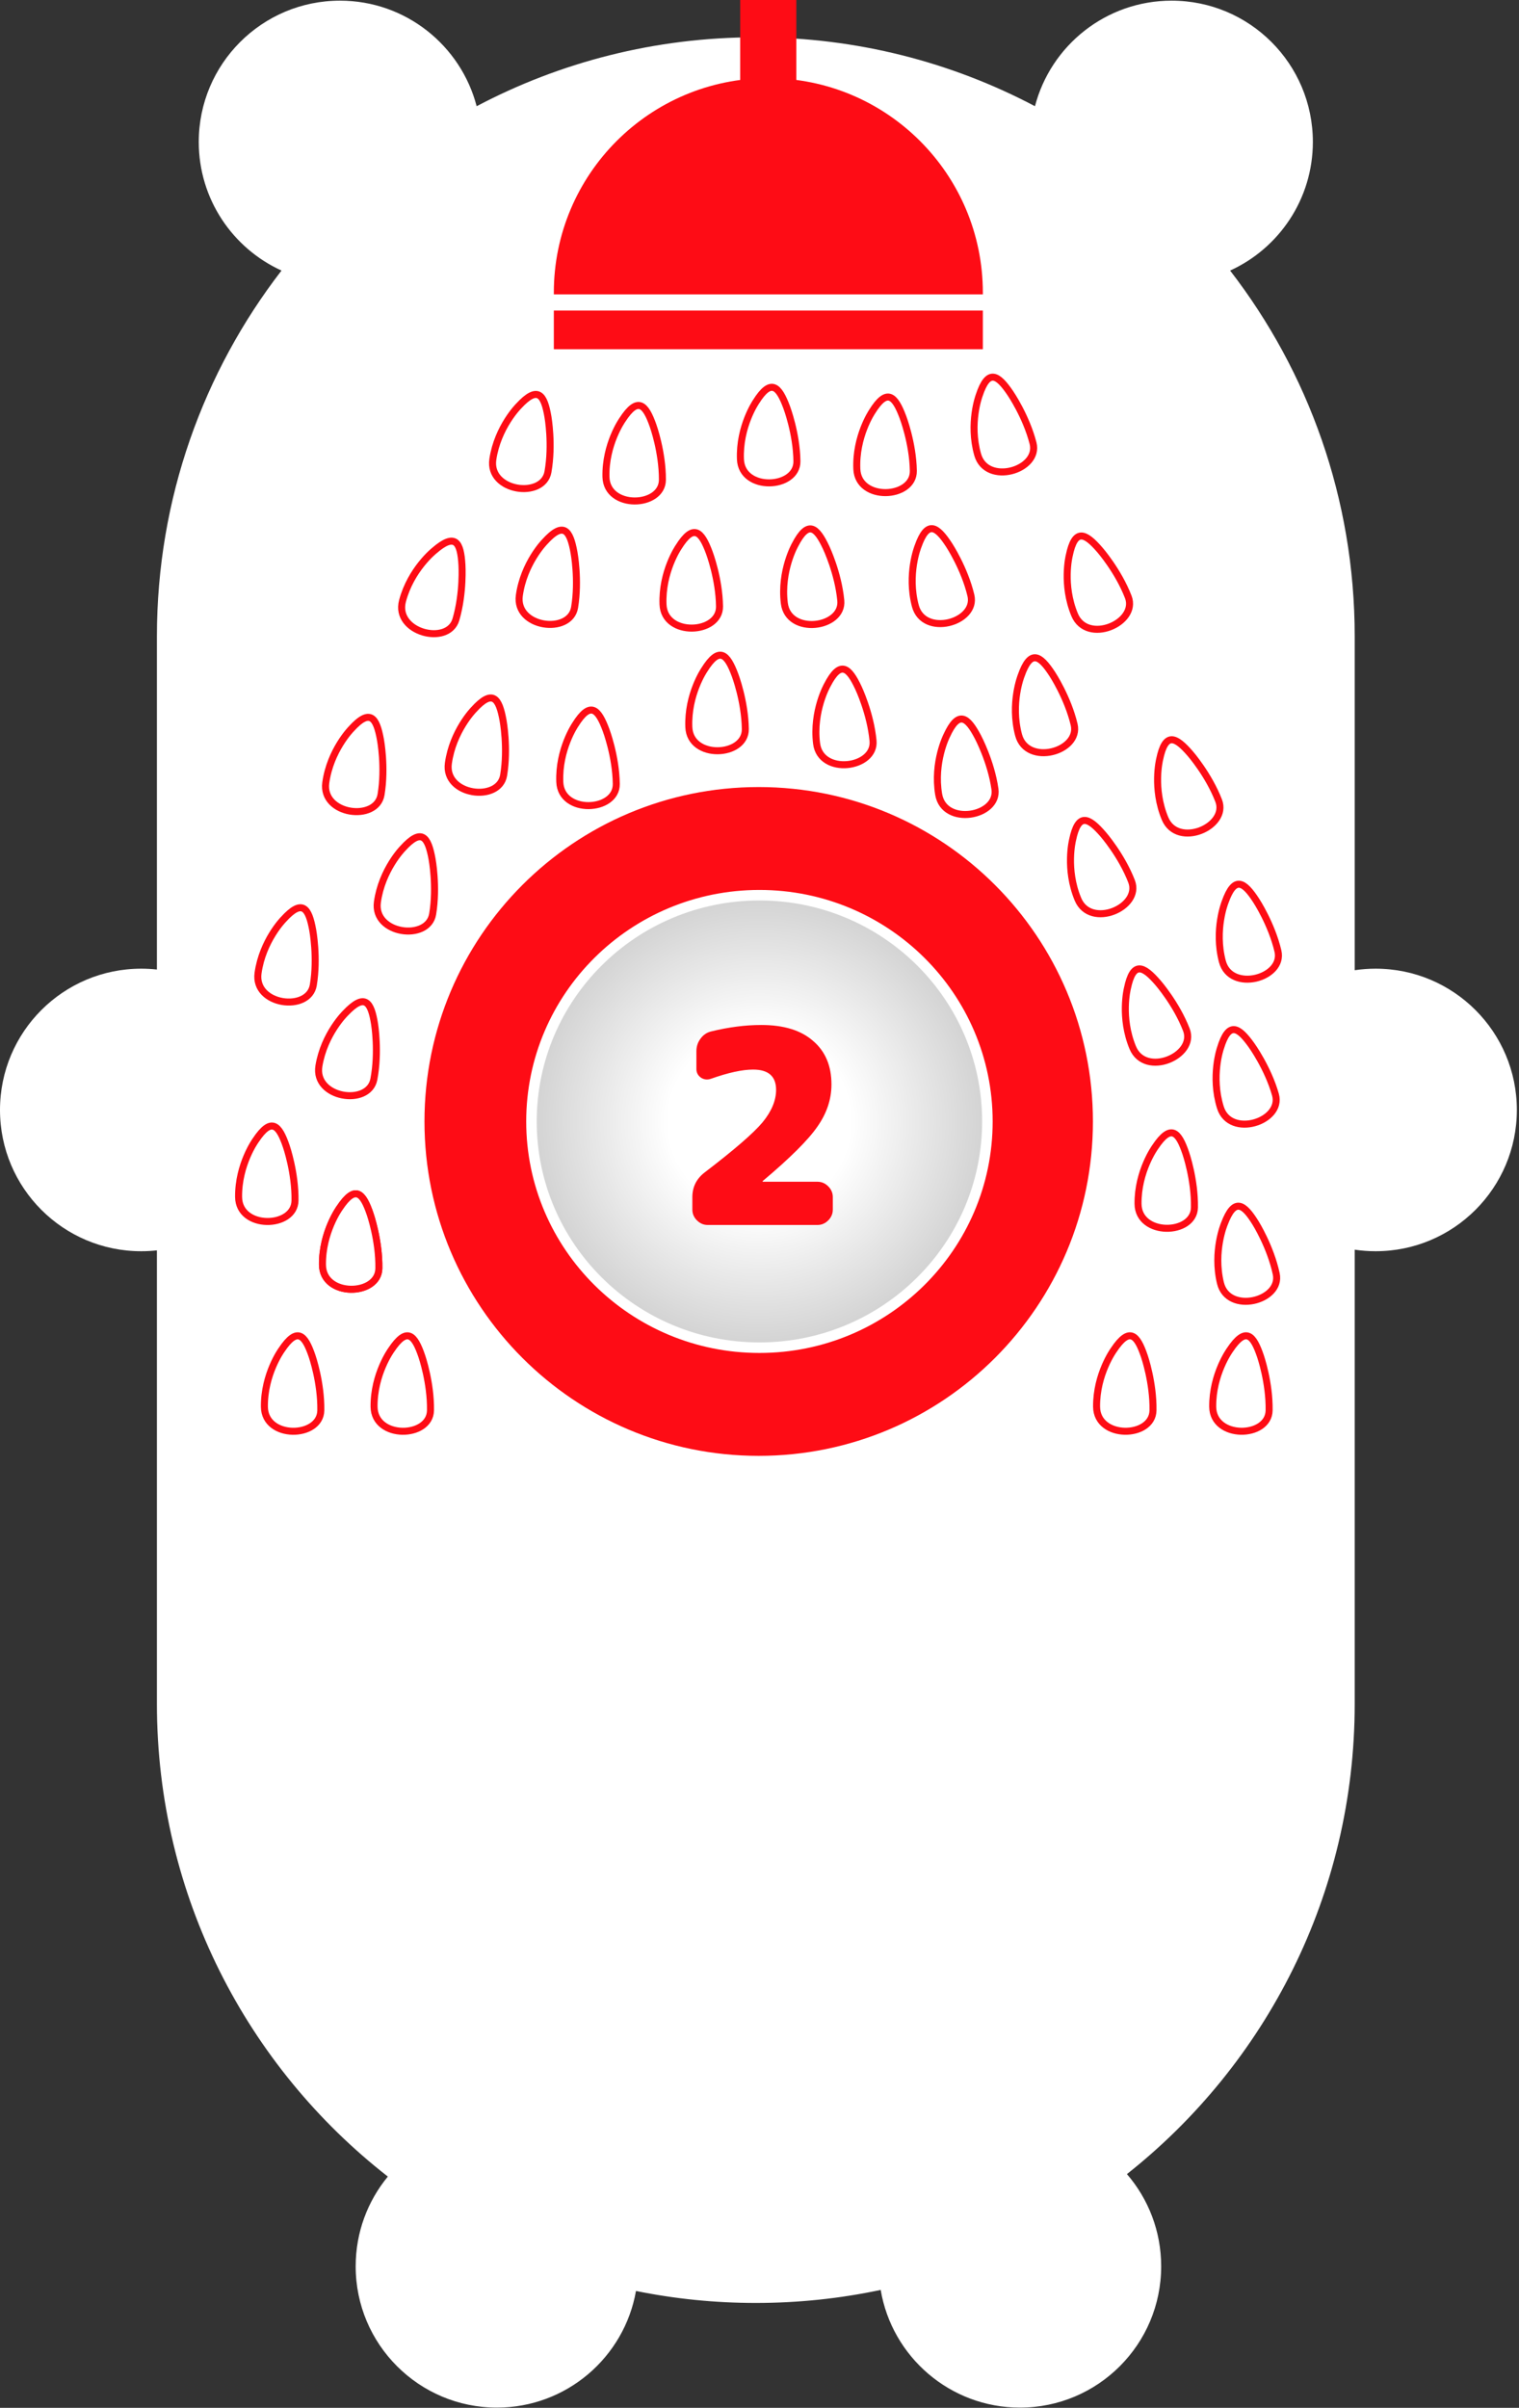 <svg width="433" height="686" viewBox="0 0 433 686" fill="none" xmlns="http://www.w3.org/2000/svg">
<rect x="0" y="0" width="433" height="686" fill="#333333" stroke="none"/>
<path fill-rule="evenodd" clip-rule="evenodd" d="M56.658 40.438C56.658 56.722 66.329 70.748 80.243 77.085C57.976 105.917 44.73 142.069 44.73 181.314V276.223C43.261 276.06 41.769 275.977 40.257 275.977C18.023 275.977 0 293.998 0 316.227C0 338.457 18.023 356.478 40.257 356.478C41.769 356.478 43.261 356.394 44.73 356.232V485.428C44.73 540.159 70.493 588.874 110.556 620.11C104.827 627.063 101.387 635.972 101.387 645.684C101.387 667.914 119.411 685.934 141.644 685.934C161.483 685.934 177.97 671.586 181.291 652.702C192.327 654.943 203.75 656.119 215.448 656.119C227.655 656.119 239.563 654.838 251.045 652.403C254.243 671.434 270.8 685.934 290.743 685.934C312.976 685.934 331 667.914 331 645.684C331 635.641 327.321 626.457 321.237 619.406C360.787 588.144 386.166 539.75 386.166 485.428V356.039C388.112 356.328 390.104 356.478 392.13 356.478C414.363 356.478 432.387 338.457 432.387 316.227C432.387 293.998 414.363 275.977 392.13 275.977C390.104 275.977 388.112 276.127 386.166 276.416V181.314C386.166 142.069 372.92 105.917 350.653 77.085C364.567 70.748 374.238 56.722 374.238 40.438C374.238 18.208 356.215 0.188 333.982 0.188C315.265 0.188 299.531 12.959 295.023 30.261C271.262 17.721 244.184 10.623 215.448 10.623C186.712 10.623 159.634 17.721 135.873 30.261C131.364 12.959 115.631 0.188 96.914 0.188C74.681 0.188 56.658 18.208 56.658 40.438Z" fill="white"/>
<path fill-rule="evenodd" clip-rule="evenodd" d="M215.147 382.498C250.213 382.498 278.64 354.295 278.64 319.505C278.64 284.715 250.213 256.512 215.147 256.512C180.081 256.512 151.654 284.715 151.654 319.505C151.654 354.295 180.081 382.498 215.147 382.498ZM215.147 385.462C251.863 385.462 281.628 355.932 281.628 319.505C281.628 283.078 251.863 253.548 215.147 253.548C178.43 253.548 148.666 283.078 148.666 319.505C148.666 355.932 178.43 385.462 215.147 385.462Z" fill="white"/>
<path d="M311.543 319.505C311.543 372.122 268.889 414.777 216.272 414.777C163.655 414.777 121 372.122 121 319.505C121 266.888 163.655 224.233 216.272 224.233C268.889 224.233 311.543 266.888 311.543 319.505Z" fill="#FE0C15"/>
<path d="M281.462 319.505C281.462 355.093 252.38 383.962 216.481 383.962C180.582 383.962 151.5 355.093 151.5 319.505C151.5 283.918 180.582 255.048 216.481 255.048C252.38 255.048 281.462 283.918 281.462 319.505Z" fill="#D0D0D0"/>
<path d="M281.462 319.505C281.462 355.093 252.38 383.962 216.481 383.962C180.582 383.962 151.5 355.093 151.5 319.505C151.5 283.918 180.582 255.048 216.481 255.048C252.38 255.048 281.462 283.918 281.462 319.505Z" fill="url(#paint0_radial)"/>
<path d="M281.462 319.505C281.462 355.093 252.38 383.962 216.481 383.962C180.582 383.962 151.5 355.093 151.5 319.505C151.5 283.918 180.582 255.048 216.481 255.048C252.38 255.048 281.462 283.918 281.462 319.505Z" stroke="white" stroke-width="3"/>
<path d="M233.01 336.68C234.191 336.68 235.217 337.116 236.09 337.989C236.963 338.862 237.399 339.888 237.399 341.069V344.611C237.399 345.792 236.963 346.818 236.09 347.691C235.217 348.564 234.191 349 233.01 349H201.748C200.567 349 199.541 348.564 198.668 347.691C197.795 346.818 197.359 345.792 197.359 344.611V341.069C197.359 338.194 198.514 335.859 200.824 334.062C209.294 327.594 214.812 322.82 217.379 319.74C219.946 316.609 221.229 313.529 221.229 310.5C221.229 306.65 219.047 304.725 214.684 304.725C211.604 304.725 207.6 305.598 202.672 307.343C201.645 307.702 200.696 307.6 199.823 307.035C198.95 306.419 198.514 305.598 198.514 304.571V299.489C198.514 298.154 198.899 296.974 199.669 295.947C200.439 294.869 201.44 294.176 202.672 293.868C207.703 292.636 212.477 292.02 216.994 292.02C223.411 292.02 228.339 293.534 231.778 296.563C235.269 299.54 237.014 303.673 237.014 308.96C237.014 313.169 235.679 317.173 233.01 320.972C230.392 324.771 225.207 329.93 217.456 336.449C217.405 336.5 217.379 336.552 217.379 336.603C217.379 336.654 217.405 336.68 217.456 336.68H233.01Z" fill="#FE0C15"/>
<rect x="211" width="16" height="38" fill="#FE0C15"/>
<path fill-rule="evenodd" clip-rule="evenodd" d="M280.165 83.871C280.166 83.713 280.167 83.555 280.167 83.397C280.167 49.634 252.79 22.264 219.019 22.264C185.248 22.264 157.871 49.634 157.871 83.397C157.871 83.555 157.872 83.713 157.873 83.871H280.165Z" fill="#FE0C15"/>
<rect x="157.871" y="88.469" width="122.296" height="11.034" fill="#FE0C15"/>
<path d="M156.202 118.796C155.132 112.472 153.359 109.714 147.842 115.691C147.842 115.691 141.865 121.668 140.486 130.863C139.107 140.058 154.822 142.243 156.202 134.427C157.581 126.611 156.202 118.796 156.202 118.796Z" fill="white" stroke="#FE0C15" stroke-width="2"/>
<path d="M131.681 160.951C131.313 154.548 129.853 151.612 123.713 156.947C123.713 156.947 117.116 162.231 114.735 171.219C112.355 180.207 127.735 184.105 129.965 176.488C132.194 168.871 131.681 160.951 131.681 160.951Z" fill="white" stroke="#FE0C15" stroke-width="2"/>
<path d="M163.626 157.421C162.489 151.109 160.687 148.37 155.234 154.406C155.234 154.406 149.321 160.446 148.04 169.655C146.758 178.865 162.496 180.882 163.792 173.052C165.088 165.222 163.626 157.421 163.626 157.421Z" fill="white" stroke="#FE0C15" stroke-width="2"/>
<path d="M143.396 205.237C142.259 198.924 140.457 196.186 135.004 202.221C135.004 202.221 129.091 208.261 127.81 217.471C126.529 226.68 142.267 228.698 143.563 220.867C144.859 213.037 143.396 205.237 143.396 205.237Z" fill="white" stroke="#FE0C15" stroke-width="2"/>
<path d="M172.755 207.99C170.522 201.977 168.265 199.599 163.962 206.502C163.962 206.502 159.208 213.491 159.572 222.782C159.936 232.073 175.783 231.282 175.677 223.346C175.571 215.41 172.755 207.99 172.755 207.99Z" fill="white" stroke="#FE0C15" stroke-width="2"/>
<path d="M209.536 192.358C207.303 186.345 205.046 183.967 200.744 190.871C200.744 190.871 195.99 197.859 196.354 207.15C196.717 216.441 212.565 215.65 212.458 207.714C212.352 199.778 209.536 192.358 209.536 192.358Z" fill="white" stroke="#FE0C15" stroke-width="2"/>
<path d="M202.18 157.417C199.947 151.404 197.69 149.027 193.387 155.93C193.387 155.93 188.633 162.918 188.997 172.209C189.361 181.5 205.208 180.709 205.102 172.773C204.996 164.837 202.18 157.417 202.18 157.417Z" fill="white" stroke="#FE0C15" stroke-width="2"/>
<path d="M224.248 116.038C222.015 110.026 219.758 107.648 215.456 114.551C215.456 114.551 210.702 121.54 211.065 130.831C211.429 140.122 227.277 139.331 227.17 131.395C227.064 123.459 224.248 116.038 224.248 116.038Z" fill="white" stroke="#FE0C15" stroke-width="2"/>
<path d="M235.504 156.022C232.787 150.212 230.343 148.027 226.619 155.258C226.619 155.258 222.452 162.612 223.574 171.842C224.696 181.072 240.426 178.989 239.671 171.088C238.917 163.187 235.504 156.022 235.504 156.022Z" fill="white" stroke="#FE0C15" stroke-width="2"/>
<path d="M257.365 118.794C255.107 112.791 252.84 110.423 248.566 117.344C248.566 117.344 243.842 124.353 244.246 133.642C244.649 142.932 260.493 142.073 260.353 134.138C260.213 126.202 257.365 118.794 257.365 118.794Z" fill="white" stroke="#FE0C15" stroke-width="2"/>
<path d="M288.013 112.038C284.426 106.721 281.672 104.942 279.118 112.665C279.118 112.665 276.145 120.577 278.689 129.521C281.232 138.464 296.446 133.96 294.473 126.273C292.499 118.586 288.013 112.038 288.013 112.038Z" fill="white" stroke="#FE0C15" stroke-width="2"/>
<path d="M313.541 156.69C309.357 151.828 306.414 150.384 304.78 158.352C304.78 158.352 302.752 166.558 306.323 175.142C309.895 183.727 324.478 177.476 321.62 170.072C318.761 162.668 313.541 156.69 313.541 156.69Z" fill="white" stroke="#FE0C15" stroke-width="2"/>
<path d="M339.31 214.737C335.126 209.876 332.183 208.432 330.549 216.4C330.549 216.4 328.521 224.605 332.092 233.19C335.664 241.775 350.247 235.524 347.389 228.12C344.53 220.716 339.31 214.737 339.31 214.737Z" fill="white" stroke="#FE0C15" stroke-width="2"/>
<path d="M314.482 237.725C310.299 232.864 307.355 231.419 305.721 239.388C305.721 239.388 303.694 247.593 307.265 256.178C310.837 264.763 325.42 258.511 322.561 251.107C319.703 243.704 314.482 237.725 314.482 237.725Z" fill="white" stroke="#FE0C15" stroke-width="2"/>
<path d="M330.114 280.023C325.931 275.162 322.987 273.717 321.353 281.686C321.353 281.686 319.326 289.891 322.897 298.476C326.469 307.061 341.052 300.809 338.193 293.405C335.334 286.001 330.114 280.023 330.114 280.023Z" fill="white" stroke="#FE0C15" stroke-width="2"/>
<path d="M358.108 256.604C354.628 251.216 351.91 249.383 349.202 257.053C349.202 257.053 346.072 264.904 348.437 273.897C350.801 282.889 366.102 278.69 364.282 270.965C362.462 263.239 358.108 256.604 358.108 256.604Z" fill="white" stroke="#FE0C15" stroke-width="2"/>
<path d="M338.023 328.568C335.971 322.491 333.786 320.047 329.279 326.818C329.279 326.818 324.318 333.661 324.403 342.959C324.489 352.257 340.353 351.94 340.484 344.005C340.616 336.069 338.023 328.568 338.023 328.568Z" fill="white" stroke="#FE0C15" stroke-width="2"/>
<path d="M326.206 386.391C324.154 380.315 321.969 377.87 317.462 384.641C317.462 384.641 312.501 391.485 312.587 400.782C312.672 410.08 328.536 409.764 328.667 401.828C328.799 393.892 326.206 386.391 326.206 386.391Z" fill="white" stroke="#FE0C15" stroke-width="2"/>
<path d="M359.309 386.391C357.257 380.315 355.072 377.87 350.565 384.641C350.565 384.641 345.603 391.485 345.689 400.782C345.775 410.08 361.638 409.764 361.77 401.828C361.901 393.892 359.309 386.391 359.309 386.391Z" fill="white" stroke="#FE0C15" stroke-width="2"/>
<path d="M357.91 348.433C354.539 342.977 351.858 341.089 348.997 348.704C348.997 348.704 345.71 356.491 347.894 365.529C350.078 374.567 365.46 370.675 363.795 362.914C362.131 355.154 357.91 348.433 357.91 348.433Z" fill="white" stroke="#FE0C15" stroke-width="2"/>
<path d="M356.761 297.801C353.042 292.576 350.245 290.867 347.885 298.651C347.885 298.651 345.111 306.635 347.877 315.512C350.644 324.389 365.74 319.505 363.575 311.87C361.409 304.234 356.761 297.801 356.761 297.801Z" fill="white" stroke="#FE0C15" stroke-width="2"/>
<path d="M244.695 195.966C241.979 190.156 239.535 187.971 235.811 195.203C235.811 195.203 231.644 202.556 232.766 211.786C233.888 221.017 249.618 218.933 248.863 211.032C248.109 203.131 244.695 195.966 244.695 195.966Z" fill="white" stroke="#FE0C15" stroke-width="2"/>
<path d="M270.552 155.292C267.059 149.913 264.336 148.086 261.647 155.763C261.647 155.763 258.536 163.622 260.922 172.608C263.309 181.595 278.599 177.358 276.761 169.638C274.922 161.917 270.552 155.292 270.552 155.292Z" fill="white" stroke="#FE0C15" stroke-width="2"/>
<path d="M299.977 192.072C296.484 186.694 293.761 184.867 291.072 192.543C291.072 192.543 287.961 200.402 290.347 209.389C292.733 218.376 308.024 214.139 306.185 206.418C304.347 198.698 299.977 192.072 299.977 192.072Z" fill="white" stroke="#FE0C15" stroke-width="2"/>
<path d="M278.762 209.971C275.781 204.292 273.239 202.221 269.852 209.617C269.852 209.617 266.028 217.155 267.574 226.323C269.12 235.492 284.736 232.686 283.619 224.829C282.501 216.971 278.762 209.971 278.762 209.971Z" fill="white" stroke="#FE0C15" stroke-width="2"/>
<path d="M108.454 210.753C107.318 204.441 105.515 201.702 100.062 207.738C100.062 207.738 94.15 213.778 92.868 222.987C91.587 232.197 107.325 234.214 108.621 226.384C109.917 218.554 108.454 210.753 108.454 210.753Z" fill="white" stroke="#FE0C15" stroke-width="2"/>
<path d="M123.167 244.776C122.03 238.463 120.228 235.725 114.775 241.76C114.775 241.76 108.862 247.8 107.581 257.01C106.299 266.219 122.037 268.237 123.333 260.406C124.629 252.576 123.167 244.776 123.167 244.776Z" fill="white" stroke="#FE0C15" stroke-width="2"/>
<path d="M89.145 265.005C88.008 258.692 86.206 255.954 80.753 261.989C80.753 261.989 74.84 268.029 73.559 277.239C72.277 286.448 88.016 288.466 89.311 280.635C90.607 272.805 89.145 265.005 89.145 265.005Z" fill="white" stroke="#FE0C15" stroke-width="2"/>
<path d="M106.786 291.857C105.804 285.519 104.069 282.737 98.47 288.637C98.47 288.637 92.412 294.531 90.906 303.706C89.4 312.882 105.084 315.283 106.571 307.487C108.057 299.691 106.786 291.857 106.786 291.857Z" fill="white" stroke="#FE0C15" stroke-width="2"/>
<path d="M81.618 326.623C79.561 320.548 77.374 318.105 72.873 324.88C72.873 324.88 67.917 331.728 68.011 341.025C68.104 350.323 83.968 349.993 84.092 342.057C84.217 334.122 81.618 326.623 81.618 326.623Z" fill="white" stroke="#FE0C15" stroke-width="2"/>
<path d="M105.526 345.933C103.469 339.858 101.282 337.415 96.78 344.19C96.78 344.19 91.825 351.038 91.918 360.335C92.012 369.633 107.876 369.303 108 361.367C108.125 353.432 105.526 345.933 105.526 345.933Z" fill="white" stroke="#FE0C15" stroke-width="2"/>
<path d="M105.526 345.933C103.469 339.858 101.282 337.415 96.78 344.19C96.78 344.19 91.825 351.038 91.918 360.335C92.012 369.633 107.876 369.303 108 361.367C108.125 353.432 105.526 345.933 105.526 345.933Z" fill="white" stroke="#FE0C15" stroke-width="2"/>
<path d="M88.975 386.391C86.918 380.316 84.73 377.874 80.229 384.649C80.229 384.649 75.274 391.496 75.367 400.794C75.461 410.091 91.324 409.762 91.449 401.826C91.573 393.89 88.975 386.391 88.975 386.391Z" fill="white" stroke="#FE0C15" stroke-width="2"/>
<path d="M120.238 386.391C118.181 380.316 115.994 377.874 111.493 384.649C111.493 384.649 106.537 391.496 106.631 400.794C106.724 410.091 122.588 409.762 122.713 401.826C122.837 393.89 120.238 386.391 120.238 386.391Z" fill="white" stroke="#FE0C15" stroke-width="2"/>
<path d="M186.164 121.283C184.035 115.234 181.818 112.818 177.399 119.646C177.399 119.646 172.526 126.553 172.731 135.849C172.937 145.144 188.795 144.624 188.824 136.687C188.853 128.751 186.164 121.283 186.164 121.283Z" fill="white" stroke="#FE0C15" stroke-width="2"/>
<defs>
<radialGradient id="paint0_radial" cx="0" cy="0" r="1" gradientUnits="userSpaceOnUse" gradientTransform="translate(216.481 319.505) rotate(90) scale(65.957 66.481)">
<stop offset="0.391" stop-color="white"/>
<stop offset="1" stop-color="white" stop-opacity="0"/>
</radialGradient>
</defs>
</svg>
